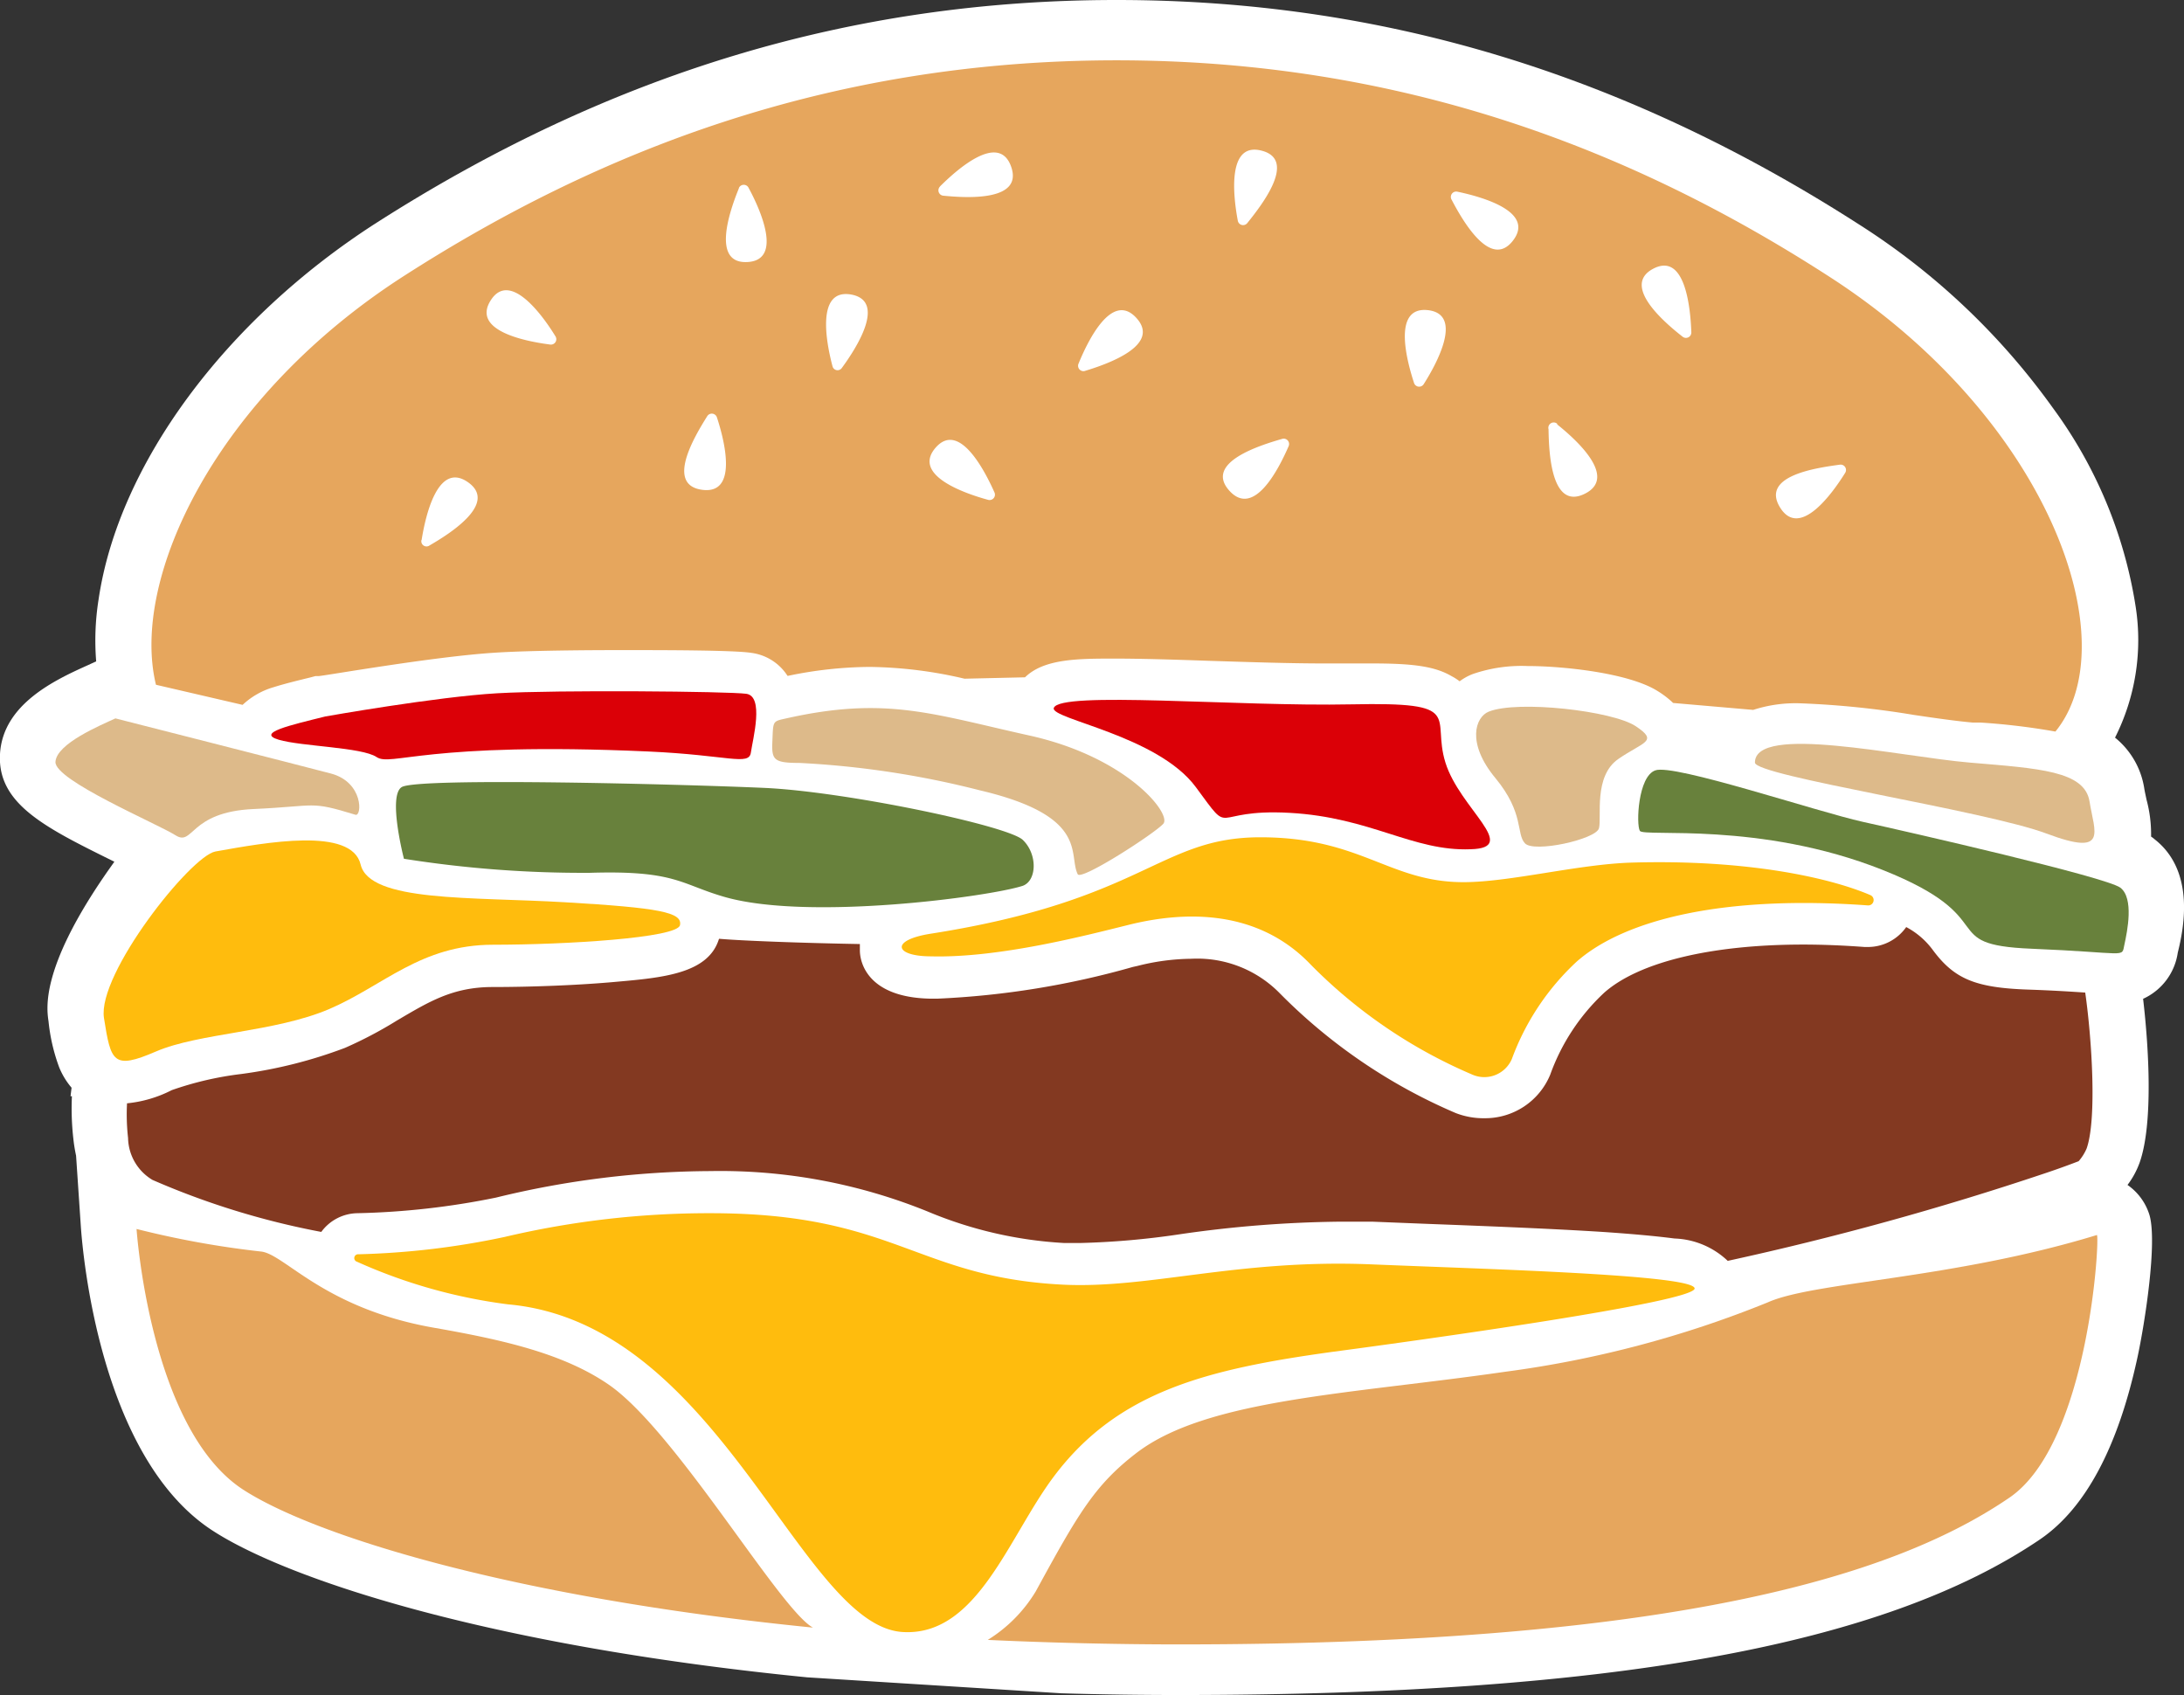 <svg xmlns="http://www.w3.org/2000/svg" viewBox="0 0 126.03 97.8"><rect x="0" y="0" width="126.03" height="97.8" fill="#333333" stroke="none"/><defs><style>.cls-1{fill:#fff;}.cls-2{fill:#ffbc0d;}.cls-3{fill:#e6a65d;}.cls-4{fill:#68813c;}.cls-5{fill:#ddba8a;}.cls-6{fill:#db0007;}.cls-7{fill:none;}.cls-8{fill:#833921;}</style></defs><g id="レイヤー_2" data-name="レイヤー 2"><g id="Layer_1" data-name="Layer 1"><path class="cls-1" d="M124.34,48.43a1.66,1.66,0,0,0-.21-.16,7.62,7.62,0,0,0-.26-2.12c-.05-.24-.1-.46-.13-.64a4.69,4.69,0,0,0-1.69-2.95A12.5,12.5,0,0,0,123.24,35a26.12,26.12,0,0,0-4.79-11.48,40.4,40.4,0,0,0-11.22-10.6C93.67,4.22,79.67,0,64.43,0S35.2,4.22,21.64,12.91C13,18.48,6.84,26.78,5.69,34.58a15.09,15.09,0,0,0-.14,3.58l-.24.11-.24.11C3.23,39.21.16,40.61,0,43.51s2.66,4.26,6.6,6.21c-.19.27-.4.56-.61.87-3.64,5.33-3.3,7.59-3.19,8.34a10.72,10.72,0,0,0,.61,2.64,4.3,4.3,0,0,0,.72,1.19l-.06.49.08,0a15.42,15.42,0,0,0,.08,2.43,9.35,9.35,0,0,0,.16,1l.28,4.16C4.77,72.18,5.73,84,12.2,88.27c4.2,2.77,15.73,6.66,34.38,8.51l14.66.92c2.31.07,4.65.1,6.79.1,24.9,0,40.7-2.86,49.72-9,2.59-1.78,4.47-5.29,5.59-10.46.42-1.93,1.17-6.69.69-8.26a3.28,3.28,0,0,0-1.26-1.71,4.86,4.86,0,0,0,.7-1.29c.79-2.24.53-6.64.2-9.45a3.47,3.47,0,0,0,2-2.66v0C126,53.64,126.71,50.29,124.34,48.43Z"/><path class="cls-2" d="M61.28,74.12c5,.26,10.09-1.48,17.81-1.17,6.76.28,18.66.6,18.7,1.39s-15.92,3-20.9,3.66c-7.23,1-12.37,2.27-16.06,7.17-2.61,3.46-4.4,9.17-8.64,9C46.24,94,41.6,76.35,29.32,75.26A30.69,30.69,0,0,1,20.6,72.8a.22.22,0,0,1,.08-.43,45.72,45.72,0,0,0,8.44-1A51.4,51.4,0,0,1,41,70C51.6,70,52.84,73.68,61.28,74.12Z"/><path class="cls-3" d="M35.14,79.9c-2.61-1.8-6.09-2.59-10.09-3.29-6.39-1.12-8.63-4.27-10-4.4a53.25,53.25,0,0,1-7.17-1.3s.76,11.45,6.09,15c4.06,2.67,15.55,6.27,32.94,8C45,92.87,39,82.57,35.14,79.9Z"/><path class="cls-3" d="M121,71.26c-8.34,2.55-16.34,2.69-19,3.89a61.72,61.72,0,0,1-15.15,4c-9,1.3-17.18,1.57-21.25,4.67-2.43,1.86-3.39,3.53-5.83,8A8.38,8.38,0,0,1,57,94.62c3.35.16,7.37.26,11.05.26,29.24,0,41.62-4.17,47.91-8.47C120.58,83.25,121.19,71.19,121,71.26Z"/><path class="cls-2" d="M94.18,49.77c6.61-.19,11.39.86,13.76,1.88a.31.31,0,0,1-.16.59c-8.29-.6-14,.8-16.78,3.23a14.45,14.45,0,0,0-3.76,5.64,1.73,1.73,0,0,1-2.31.88,29.07,29.07,0,0,1-9.29-6.33c-3.06-3.21-7.27-3.11-10.54-2.29-2.57.64-7.49,1.91-11.37,1.81-2.12,0-2.39-.94,0-1.31,12.34-1.94,13.17-5.56,19-5.56s7.43,2.6,11.75,2.59C87.2,50.89,91.07,49.86,94.18,49.77Z"/><path class="cls-4" d="M23.19,45.41c-.83.48.12,4.14.12,4.14a66,66,0,0,0,10.74.81c4.91-.15,5.21.65,7.72,1.38,4.82,1.41,15.32,0,17.25-.63.82-.3.86-1.83,0-2.65s-10.23-2.79-14.92-3S24.16,44.85,23.19,45.41Z"/><path class="cls-2" d="M12.43,49.13C11,49.39,5.6,56.21,6,58.74s.52,3,3,1.93S15.87,59.56,19,58.22s5.28-3.71,9.45-3.71,10.64-.39,10.79-1.13-1.19-1-6.62-1.32-11.29,0-11.81-2.18S15.34,48.61,12.43,49.13Z"/><path class="cls-5" d="M6.66,41.45c-.84.39-3.4,1.45-3.46,2.51s5.86,3.56,6.92,4.23.77-1.34,4.51-1.51,3.2-.49,5.88.33c.38.12.48-1.88-1.42-2.38S6.66,41.45,6.66,41.45Z"/><path class="cls-6" d="M18.77,41.34c-2.05.51-4,.95-2.69,1.34s4.8.43,5.65,1,2.81-.9,15.69-.32c4.62.21,5.8.84,5.91.06s.78-3.25-.27-3.39S32.21,39.8,28.7,40,18.77,41.34,18.77,41.34Z"/><path class="cls-5" d="M45.37,41.45c-.85.19-.74.12-.81,1.57,0,.83.17,1,1.56,1A52.51,52.51,0,0,1,56.54,45.6c6.34,1.49,5.09,3.7,5.65,4.84.19.4,4.44-2.35,4.94-2.91s-2.08-3.84-7.72-5.09S51.12,40.16,45.37,41.45Z"/><path class="cls-6" d="M60.81,40.85c-.21.64,6,1.58,8.2,4.57s.71,1.22,5.41,1.48S81.53,49.13,84.86,49c2.89-.07-.62-2.33-1.45-5S84.63,40.5,78,40.64,61.14,39.85,60.81,40.85Z"/><path class="cls-4" d="M95.52,44.45c-1,.35-1.11,3.12-.89,3.49s6.92-.56,14,2.25,3,4.32,8.6,4.55,5.19.55,5.36-.23.56-2.68-.23-3.29S110.13,48,107.5,47.42,96.58,44.05,95.52,44.45Z"/><path class="cls-5" d="M101.27,44c0,.77,13.27,2.76,16.84,4.1s2.75-.08,2.47-1.85-2.9-1.91-6.92-2.25S101.27,41.75,101.27,44Z"/><path class="cls-5" d="M85.91,41.06c-.77.31-1.3,1.8.38,3.83S87.48,48.1,88,48.66s4.1-.23,4.27-.87-.33-3,1.12-4,2.34-1,1-1.89S87.58,40.39,85.91,41.06Z"/><path class="cls-7" d="M57,28.84a.31.31,0,0,0,.37-.42c-.57-1.28-2-4.13-3.39-2.6S55.66,28.47,57,28.84Z"/><path class="cls-7" d="M54.46,11.26c1.39.14,4.61.25,3.93-1.67s-3.13.15-4.12,1.15A.31.31,0,0,0,54.46,11.26Z"/><path class="cls-7" d="M62.61,21.38c1.33-.41,4.34-1.55,3-3.06S62.76,19.67,62.23,21A.31.31,0,0,0,62.61,21.38Z"/><path class="cls-7" d="M74.39,25.75a.31.31,0,0,0-.36-.43c-1.35.38-4.39,1.43-3.07,3S73.83,27,74.39,25.75Z"/><path class="cls-7" d="M48.58,21.25c.83-1.13,2.57-3.83.57-4.23S47.68,19.78,48,21.15A.3.3,0,0,0,48.58,21.25Z"/><path class="cls-7" d="M43.12,15.11c2.12-.1.75-3,.08-4.28a.31.31,0,0,0-.56,0C42.11,12.16,41.09,15.2,43.12,15.11Z"/><path class="cls-7" d="M91.45,28.42c1.92-.92-.49-3.09-1.59-4a.31.31,0,0,0-.5.25C89.38,26.1,89.62,29.3,91.45,28.42Z"/><path class="cls-7" d="M97.1,19.43a.31.31,0,0,0,.5-.26c0-1.4-.35-4.6-2.17-3.68S96,18.57,97.1,19.43Z"/><path class="cls-7" d="M31.75,19.88a.31.31,0,0,0,.3-.48c-.74-1.18-2.61-3.8-3.72-2.09S30.35,19.7,31.75,19.88Z"/><path class="cls-7" d="M82.16,22.16c.75-1.18,2.3-4,.28-4.26s-1.28,2.86-.84,4.2A.31.31,0,0,0,82.16,22.16Z"/><path class="cls-7" d="M87.31,13.88c1.29-1.68-1.83-2.53-3.21-2.82a.31.31,0,0,0-.34.45C84.41,12.75,86.07,15.5,87.31,13.88Z"/><path class="cls-7" d="M72,12.88c.9-1.07,2.82-3.64.86-4.18s-1.66,2.66-1.4,4A.31.31,0,0,0,72,12.88Z"/><path class="cls-7" d="M40.51,28.29c2.1.29,1.3-2.84.86-4.18a.31.31,0,0,0-.55-.08C40.06,25.21,38.49,28,40.51,28.29Z"/><path class="cls-3" d="M15.79,39.65c.6-.19,1.33-.37,2.11-.56l.3-.08.08,0h.09c.27,0,6.57-1.12,10.18-1.35,2-.13,5.44-.15,7.33-.15,2.31,0,6.49,0,7.48.16a2.93,2.93,0,0,1,2,1.2l.09.13a23.59,23.59,0,0,1,4.75-.52,25.11,25.11,0,0,1,5.46.68l3.49-.08C60.25,38,62.24,38,64.33,38h0c1.57,0,3.48.06,5.49.13,2.24.07,4.55.15,6.63.15l1.46,0h1.32c2.41,0,3.6.19,4.53.73a3.2,3.2,0,0,1,.47.3,3.13,3.13,0,0,1,.76-.42,8.66,8.66,0,0,1,3.18-.46c2,0,5.81.39,7.48,1.44a5.28,5.28,0,0,1,.9.69l4.62.4a7.94,7.94,0,0,1,2.72-.38,51.43,51.43,0,0,1,6.55.67c1.28.19,2.48.36,3.39.44l.45,0a39,39,0,0,1,4.33.52c4.21-5.15-.37-18.12-13.13-26.3C94.44,8.79,81.11,3.48,64.43,3.48s-30,5.31-41.07,12.41C12.44,22.88,7.51,33.39,9,39.51l5,1.16A4.4,4.4,0,0,1,15.79,39.65Zm90.39-12.84a.31.31,0,0,1,.3.47c-.74,1.19-2.63,3.83-3.76,2S104.79,27,106.18,26.81ZM95.43,15.49c1.82-.92,2.12,2.28,2.17,3.68a.31.31,0,0,1-.5.26C96,18.57,93.54,16.45,95.43,15.49Zm-5.57,9c1.1.88,3.51,3.05,1.59,4s-2.07-2.32-2.09-3.72A.31.31,0,0,1,89.86,24.45ZM84.1,11.06c1.38.29,4.5,1.14,3.21,2.82s-2.9-1.13-3.55-2.37A.31.31,0,0,1,84.1,11.06ZM82.44,17.9c2,.27.47,3.08-.28,4.26a.31.31,0,0,1-.56-.06C81.16,20.76,80.34,17.63,82.44,17.9ZM72.83,8.7c2,.54,0,3.11-.86,4.18a.31.31,0,0,1-.54-.14C71.17,11.36,70.78,8.14,72.83,8.7ZM74,25.32a.31.31,0,0,1,.36.43c-.56,1.28-2,4.16-3.43,2.55S72.68,25.7,74,25.32ZM62.23,21c.53-1.3,1.93-4.22,3.35-2.65s-1.64,2.65-3,3.06A.31.31,0,0,1,62.23,21Zm-8-10.23c1-1,3.42-3.15,4.12-1.15s-2.54,1.81-3.93,1.67A.31.31,0,0,1,54.27,10.74ZM54,25.82c1.35-1.53,2.82,1.32,3.39,2.6a.31.31,0,0,1-.37.42C55.66,28.47,52.6,27.41,54,25.82ZM49.15,17c2,.4.26,3.1-.57,4.23a.3.3,0,0,1-.54-.1C47.68,19.78,47.07,16.6,49.15,17Zm-6.51-6.16a.31.31,0,0,1,.56,0c.67,1.24,2,4.18-.08,4.28S42.11,12.16,42.64,10.86ZM40.82,24a.31.31,0,0,1,.55.08c.44,1.34,1.24,4.47-.86,4.18S40.06,25.21,40.82,24ZM28.33,17.31c1.11-1.71,3,.91,3.72,2.09a.31.31,0,0,1-.3.48C30.35,19.7,27.17,19.09,28.33,17.31Zm-4,13.85c.22-1.39.93-4.55,2.67-3.34s-1,2.95-2.21,3.65A.3.3,0,0,1,24.32,31.16Z"/><path class="cls-8" d="M111.54,54.82A4.55,4.55,0,0,0,110,53.49a2.7,2.7,0,0,1-2.2,1.15h-.2c-1.22-.09-2.41-.14-3.54-.14-5.29,0-9.48,1-11.49,2.78A12,12,0,0,0,89.46,62a4.06,4.06,0,0,1-3.78,2.52A4.43,4.43,0,0,1,84,64.22a31.84,31.84,0,0,1-10.14-6.9,6.66,6.66,0,0,0-5.12-2,13,13,0,0,0-3.09.41l-.27.06a49,49,0,0,1-11.25,1.83h-.51c-3.47-.09-4-2-4-2.79v-.36c-3.41-.06-6.79-.19-8.08-.3h-.05c-.61,2-3.21,2.24-5.95,2.48-2.07.19-4.8.3-7.11.3s-3.68.85-5.52,1.93a23.91,23.91,0,0,1-3,1.58,26.83,26.83,0,0,1-6,1.51,18.93,18.93,0,0,0-4,.93,7.18,7.18,0,0,1-2.58.76,12.21,12.21,0,0,0,.06,2A2.88,2.88,0,0,0,8.8,68.08a45.33,45.33,0,0,0,9.74,3A2.63,2.63,0,0,1,20.62,70a44.48,44.48,0,0,0,8-.9A52.79,52.79,0,0,1,41,67.57a31.79,31.79,0,0,1,12.55,2.34,23.71,23.71,0,0,0,7.86,1.81c.3,0,.6,0,.92,0a46.18,46.18,0,0,0,5.72-.5,68.47,68.47,0,0,1,9.17-.73c.66,0,1.33,0,2,0l3,.12c3.43.13,7.32.28,10.41.48,1.73.12,3,.24,4,.37a4.69,4.69,0,0,1,3.07,1.29A173.68,173.68,0,0,0,118,67.7c.72-.24,1.35-.47,1.95-.7a2.75,2.75,0,0,0,.46-.73c.6-1.69.3-6.35-.08-9-.75-.05-1.79-.12-3.24-.17C114,57,112.78,56.49,111.54,54.82Z"/></g></g></svg>